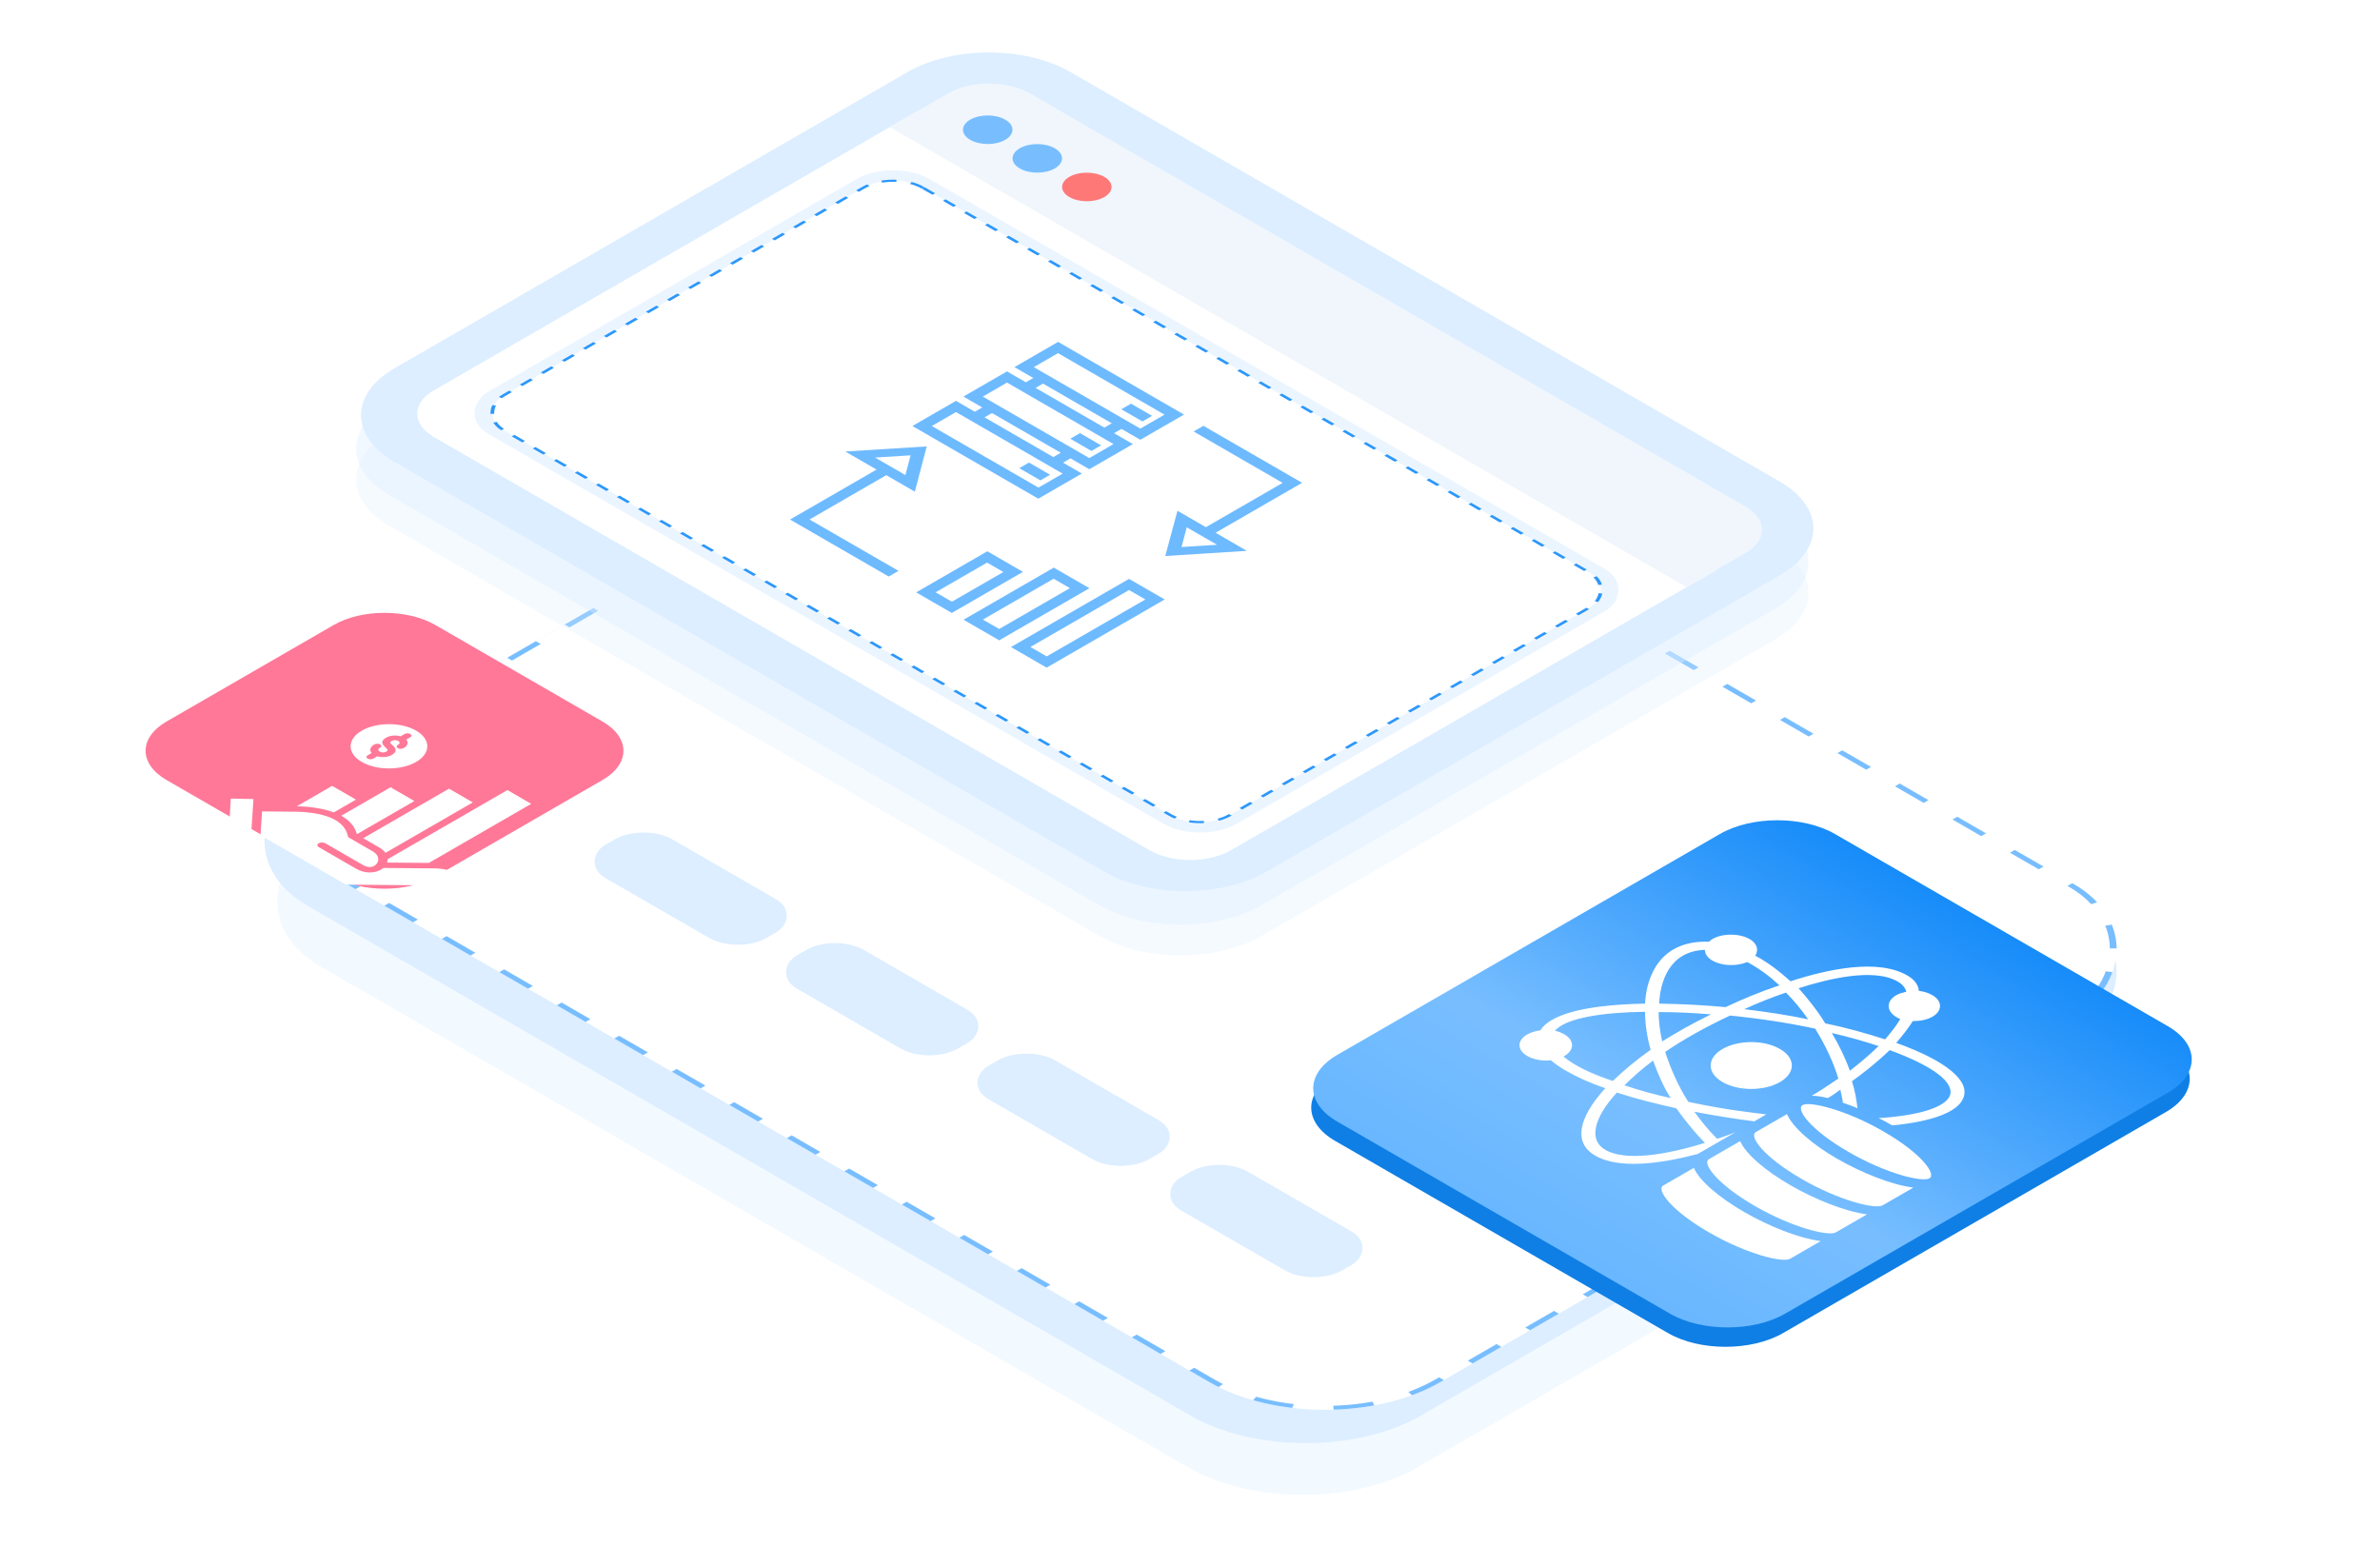<?xml version="1.0" encoding="UTF-8"?> <svg xmlns="http://www.w3.org/2000/svg" width="200" height="130" viewBox="0 0 200 130" fill="none"><g clip-path="url(#clip0_1222_6429)"><g clip-path="url(#clip1_1222_6429)"><rect width="106.427" height="83.291" rx="11.105" transform="matrix(0.866 0.5 -0.866 0.5 89.436 34.011)" fill="#F0F8FF" fill-opacity="0.84"></rect><rect width="108.003" height="85.658" rx="11.173" transform="matrix(0.866 0.5 -0.866 0.5 90.368 27.709)" fill="#DCEEFF"></rect><g filter="url(#filter0_d_1222_6429)"><rect width="106.141" height="83.796" rx="11.173" transform="matrix(0.866 0.5 -0.866 0.5 91.981 23.053)" fill="white"></rect><rect x="-1.38739e-08" y="0.233" width="105.675" height="83.33" rx="10.94" transform="matrix(0.866 0.5 -0.866 0.5 92.182 23.169)" stroke="#78BEFF" stroke-width="0.466" stroke-dasharray="2.79 2.79"></rect></g><g filter="url(#filter1_b_1222_6429)"><path d="M28.045 52.519C30.402 51.158 34.223 51.158 36.58 52.519L50.622 60.626C52.979 61.986 52.979 64.193 50.622 65.553L36.58 73.661C34.223 75.021 30.402 75.021 28.045 73.661L14.003 65.553C11.646 64.193 11.646 61.986 14.003 60.626L28.045 52.519Z" fill="#FF7898"></path></g><g filter="url(#filter2_b_1222_6429)"><rect width="15.64" height="6.496" rx="2.793" transform="matrix(0.866 0.5 -0.866 0.5 86.26 87.719)" fill="#DCEEFF"></rect></g><g filter="url(#filter3_b_1222_6429)"><rect width="15.64" height="6.496" rx="2.793" transform="matrix(0.866 0.5 -0.866 0.5 102.462 97.072)" fill="#DCEEFF"></rect></g><g filter="url(#filter4_b_1222_6429)"><rect width="15.64" height="6.496" rx="2.793" transform="matrix(0.866 0.5 -0.866 0.5 70.171 78.432)" fill="#DCEEFF"></rect></g><g filter="url(#filter5_b_1222_6429)"><rect width="15.64" height="6.496" rx="2.793" transform="matrix(0.866 0.5 -0.866 0.5 54.082 69.14)" fill="#DCEEFF"></rect></g><path d="M76.292 6.041C80.058 3.868 86.163 3.868 89.929 6.043L149.559 40.47C153.326 42.645 153.327 46.17 149.561 48.343L106.429 73.246C102.664 75.42 96.558 75.419 92.792 73.245L33.162 38.818C29.395 36.643 29.394 33.118 33.16 30.944L76.292 6.041Z" fill="#DCEEFF"></path><path d="M75.887 11.446C79.653 9.272 85.758 9.272 89.525 11.447L149.155 45.874C152.921 48.049 152.922 51.574 149.157 53.748L106.024 78.65C102.259 80.824 96.153 80.824 92.387 78.649L32.757 44.222C28.991 42.047 28.99 38.522 32.755 36.348L75.887 11.446Z" fill="#DCEEFF" fill-opacity="0.3"></path><path d="M75.882 8.862C79.648 6.688 85.753 6.688 89.52 8.863L149.15 43.29C152.916 45.465 152.917 48.99 149.152 51.164L106.019 76.066C102.254 78.24 96.148 78.24 92.382 76.065L32.752 41.638C28.986 39.463 28.985 35.938 32.75 33.764L75.882 8.862Z" fill="#DCEEFF" fill-opacity="0.4"></path><g filter="url(#filter6_b_1222_6429)"><path d="M103.429 71.456C101.546 72.543 98.493 72.542 96.61 71.455L36.47 36.733C34.587 35.646 34.586 33.883 36.469 32.796L77.213 9.273L144.173 47.932L103.429 71.456Z" fill="white"></path></g><g filter="url(#filter7_b_1222_6429)"><path d="M79.703 7.831C81.585 6.744 84.638 6.745 86.521 7.832L146.661 42.554C148.545 43.641 148.545 45.404 146.662 46.49L141.729 49.339L74.769 10.68L79.703 7.831Z" fill="#F0F6FC"></path></g><path d="M84.472 11.751C83.66 12.219 82.344 12.219 81.532 11.75C80.721 11.282 80.72 10.522 81.532 10.053C82.344 9.585 83.66 9.585 84.471 10.054C85.283 10.522 85.283 11.282 84.472 11.751Z" fill="#78BEFF"></path><path d="M88.636 14.157C87.824 14.625 86.508 14.625 85.696 14.157C84.885 13.688 84.885 12.928 85.696 12.46C86.508 11.991 87.824 11.991 88.635 12.46C89.447 12.928 89.447 13.688 88.636 14.157Z" fill="#78BEFF"></path><path d="M92.8 16.559C91.988 17.028 90.672 17.028 89.861 16.559C89.049 16.09 89.049 15.331 89.86 14.862C90.672 14.393 91.988 14.393 92.799 14.862C93.611 15.331 93.612 16.091 92.8 16.559Z" fill="#FF7878"></path><g filter="url(#filter8_b_1222_6429)"><rect width="72.623" height="42.829" rx="3.559" transform="matrix(0.866 0.5 -0.866 0.5 75.047 13.275)" fill="#EBF5FF"></rect></g><rect x="-7.57659e-09" y="0.127" width="70.506" height="40.712" rx="2.924" transform="matrix(0.866 0.5 -0.866 0.5 75.158 14.267)" fill="white" stroke="#2C97FA" stroke-width="0.254" stroke-dasharray="1.02 1.02"></rect><g filter="url(#filter9_d_1222_6429)"><path fill-rule="evenodd" clip-rule="evenodd" d="M30.406 58.157C31.663 58.883 33.709 58.883 34.966 58.157C36.222 57.432 36.223 56.251 34.966 55.525C33.708 54.799 31.663 54.799 30.406 55.525C29.149 56.25 29.149 57.431 30.406 58.157L30.406 58.157ZM31.905 57.292C32.054 57.378 32.298 57.378 32.447 57.292C32.633 57.185 32.61 57.141 32.399 56.943C32.201 56.758 31.871 56.448 32.447 56.115C32.777 55.925 33.27 55.886 33.666 56L34 55.807C34.132 55.731 34.346 55.731 34.477 55.807C34.609 55.883 34.608 56.006 34.477 56.082L34.143 56.275C34.339 56.504 34.273 56.789 33.944 56.979C33.79 57.068 33.57 57.092 33.414 56.989C33.292 56.908 33.307 56.785 33.447 56.714C33.614 56.629 33.625 56.482 33.467 56.39C33.318 56.304 33.074 56.304 32.924 56.391C32.739 56.498 32.762 56.541 32.973 56.739C33.17 56.925 33.501 57.234 32.924 57.568C32.595 57.757 32.101 57.796 31.705 57.682L31.371 57.875C31.239 57.951 31.026 57.951 30.895 57.875C30.763 57.799 30.763 57.676 30.895 57.6L31.229 57.407C31.032 57.179 31.099 56.894 31.428 56.704C31.581 56.615 31.802 56.59 31.958 56.694C32.08 56.775 32.065 56.898 31.924 56.968C31.755 57.051 31.749 57.202 31.905 57.292L31.905 57.292ZM31.874 65.345L30.523 64.565L37.732 60.403L39.731 61.557L32.392 65.795C32.277 65.633 32.107 65.479 31.874 65.345ZM28.677 62.678L32.822 60.285L34.822 61.44L29.987 64.231C29.83 63.591 29.39 63.071 28.677 62.678L28.677 62.678ZM27.912 60.167L29.912 61.322L28.054 62.395C27.172 62.062 25.986 61.891 24.939 61.884L27.912 60.167ZM32.526 66.613C32.557 66.522 32.572 66.429 32.572 66.334L42.642 60.52L44.642 61.675L36.039 66.642L32.527 66.613L32.526 66.613ZM19.396 61.234L19.163 65.193L21.042 65.228C21.127 63.908 21.212 62.595 21.298 61.275L19.396 61.234ZM20.135 63.622C20.345 63.622 20.515 63.72 20.515 63.841L20.515 64.702C20.515 64.823 20.345 64.921 20.136 64.921C19.926 64.921 19.756 64.823 19.756 64.702L19.755 63.841C19.755 63.72 19.926 63.621 20.135 63.621L20.135 63.622ZM38.977 68.55L29.075 68.468L21.889 64.319L22.023 62.312L24.962 62.339C26.418 62.376 28.901 62.691 29.228 64.39C29.238 64.441 29.278 64.489 29.341 64.525L31.317 65.667C31.779 65.933 31.923 66.353 31.662 66.699C31.634 66.721 31.612 66.745 31.598 66.772C31.553 66.818 31.5 66.858 31.444 66.891C31.325 66.96 31.195 66.992 31.058 66.989C30.882 66.985 30.682 66.92 30.479 66.803L27.341 64.991C27.187 64.903 26.937 64.903 26.784 64.991C26.63 65.08 26.63 65.224 26.784 65.313L29.922 67.125C30.271 67.327 30.642 67.434 31.024 67.443C31.38 67.452 31.727 67.37 32.001 67.212C32.078 67.168 32.148 67.118 32.21 67.065C33.716 67.077 35.221 67.09 36.726 67.102C37.389 67.141 38.842 67.361 38.978 68.55L38.977 68.55Z" fill="white"></path></g><path d="M149.84 112.021C147.168 113.564 142.836 113.564 140.165 112.021L112.191 95.871C109.519 94.328 109.519 91.827 112.191 90.284L144.355 71.715C147.026 70.172 151.358 70.172 154.03 71.715L182.004 87.865C184.676 89.408 184.676 91.909 182.004 93.452L149.84 112.021Z" fill="#0F7FE5"></path><path d="M150.011 110.392C147.339 111.935 143.007 111.935 140.335 110.392L112.361 94.242C109.689 92.699 109.689 90.198 112.361 88.655L144.525 70.086C147.197 68.543 151.529 68.543 154.201 70.086L182.174 86.236C184.846 87.779 184.846 90.28 182.174 91.823L150.011 110.392Z" fill="url(#paint0_linear_1222_6429)"></path><path d="M154.651 91.568C154.736 91.959 154.82 92.301 154.863 92.667C155.286 92.814 155.709 92.96 156.089 93.131C156.005 92.399 155.878 91.641 155.624 90.86C156.385 90.323 157.654 89.346 158.797 88.247C162.477 89.59 164.338 91.007 163.83 92.13C163.365 93.082 161.208 93.742 157.866 93.962C158.247 94.133 158.627 94.352 159.008 94.572C162.35 94.255 164.507 93.449 164.972 92.301C165.607 90.86 163.577 89.15 159.346 87.636C159.854 87.05 160.362 86.415 160.742 85.805C161.335 85.805 161.927 85.707 162.392 85.438C163.238 84.95 163.238 84.12 162.392 83.631C162.054 83.436 161.673 83.314 161.25 83.265C161.208 82.752 160.869 82.312 160.277 81.97C157.781 80.529 153.551 81.457 150.463 82.459C149.533 81.628 148.602 80.896 147.502 80.31C147.798 79.846 147.671 79.284 147.037 78.918C146.022 78.331 144.287 78.454 143.611 79.137C139.55 78.991 138.365 81.97 138.238 84.339C134.22 84.412 130.455 84.974 129.44 86.586C129.017 86.635 128.636 86.757 128.34 86.928C127.452 87.441 127.494 88.247 128.34 88.735C128.89 89.053 129.609 89.175 130.328 89.102C130.709 89.419 131.132 89.712 131.597 89.981C132.528 90.518 133.67 91.031 134.897 91.446C132.57 94.01 132.232 96.062 134.051 97.112C135.996 98.236 139.381 97.845 142.68 96.966L143.018 96.77L145.81 95.158C145.303 95.354 144.795 95.549 144.287 95.696C143.611 95.012 142.976 94.255 142.384 93.424C144.161 93.766 145.895 94.035 147.418 94.23L148.433 93.644C147.248 93.498 145.218 93.302 141.876 92.594C141.03 91.275 140.396 89.834 139.93 88.393C141.326 87.441 143.23 86.342 145.387 85.341C147.841 85.585 150.252 85.951 152.536 86.44C153.424 87.88 154.101 89.346 154.482 90.64C153.551 91.275 152.832 91.739 152.24 92.081C152.663 92.081 153.128 92.154 153.594 92.276C154.017 92.032 154.355 91.788 154.651 91.568ZM143.272 96.038C139.973 97.063 136.589 97.601 134.897 96.624C133.501 95.818 133.881 93.986 135.87 91.812C137.435 92.325 139.211 92.765 140.861 93.131C141.749 94.377 142.595 95.354 143.272 96.038ZM140.396 92.276C139.042 91.984 137.731 91.617 136.504 91.202C137.223 90.494 138.027 89.785 138.915 89.126C139.338 90.298 139.804 91.349 140.396 92.276ZM131.386 88.784C131.428 88.76 131.428 88.76 131.47 88.735C132.316 88.247 132.316 87.416 131.47 86.928C131.217 86.781 130.963 86.684 130.667 86.611C131.64 85.511 134.77 85.072 138.238 85.023C138.238 86.147 138.45 87.294 138.704 88.222C137.519 89.053 136.419 89.981 135.531 90.836C133.755 90.249 132.316 89.566 131.386 88.784ZM139.677 87.514C139.507 86.733 139.381 85.878 139.381 85.047C140.903 85.047 142.384 85.121 143.78 85.243C142.215 86 140.819 86.806 139.677 87.514ZM145.007 84.632C143.399 84.486 141.411 84.364 139.423 84.339C139.507 82.581 140.227 79.919 143.272 79.821C143.272 80.163 143.484 80.481 143.907 80.725C144.71 81.189 145.937 81.213 146.825 80.847C147.798 81.36 148.687 82.019 149.533 82.801C147.925 83.338 146.402 83.973 145.007 84.632ZM146.572 84.803C147.714 84.29 148.898 83.802 150.083 83.411C150.759 84.095 151.394 84.852 151.944 85.658C150.21 85.292 148.391 85.023 146.572 84.803ZM151.14 83.045C153.594 82.263 157.443 81.311 159.473 82.483C159.854 82.703 160.108 82.996 160.192 83.338C159.896 83.411 159.6 83.484 159.346 83.631C158.374 84.193 158.543 85.17 159.685 85.634C159.346 86.22 158.881 86.781 158.416 87.343C156.893 86.855 155.201 86.366 153.382 86C152.748 84.95 151.944 83.948 151.14 83.045ZM153.932 86.806C155.328 87.123 156.682 87.514 157.866 87.905C157.02 88.735 156.132 89.444 155.455 89.981C155.074 88.931 154.566 87.856 153.932 86.806Z" fill="white"></path><path d="M144.752 88.148C143.441 88.905 143.398 90.15 144.752 90.932C146.106 91.713 148.263 91.689 149.574 90.932C150.886 90.175 150.928 88.929 149.574 88.148C148.221 87.366 146.063 87.391 144.752 88.148Z" fill="white"></path><path d="M151.478 92.864C150.886 93.206 152.113 94.94 155.328 96.796C158.543 98.653 161.546 99.361 162.138 99.019C162.73 98.677 161.504 96.943 158.289 95.087C155.116 93.255 152.071 92.522 151.478 92.864Z" fill="white"></path><path d="M150.166 93.621L147.543 95.135C146.951 95.477 148.177 97.211 151.392 99.067C154.607 100.923 157.61 101.631 158.203 101.289L160.783 99.8C158.922 99.555 156.426 98.554 154.353 97.357C152.281 96.161 150.631 94.72 150.166 93.621Z" fill="white"></path><path d="M146.233 95.892L143.61 97.407C143.018 97.749 144.245 99.483 147.46 101.339C150.674 103.195 153.678 103.903 154.27 103.561L156.893 102.047C155.031 101.803 152.536 100.801 150.463 99.605C148.39 98.408 146.698 96.991 146.233 95.892Z" fill="white"></path><path d="M142.341 98.138L139.761 99.628C139.169 99.97 140.395 101.704 143.61 103.56C146.825 105.416 149.829 106.125 150.421 105.783L153.001 104.293C151.14 104.049 148.644 103.047 146.571 101.851C144.499 100.654 142.807 99.237 142.341 98.138Z" fill="white"></path><path d="M76.988 49.779L79.983 51.508L85.964 48.056L82.968 46.326L76.988 49.779ZM82.948 47.277L84.317 48.068L79.993 50.563L78.624 49.773L82.948 47.277Z" fill="#6EBAFF"></path><path d="M80.969 52.078L83.966 53.809L91.55 49.43L88.552 47.699L80.969 52.078ZM88.539 48.634L89.908 49.424L83.964 52.856L82.595 52.066L88.539 48.634Z" fill="#6EBAFF"></path><path d="M94.876 48.645L84.953 54.373L87.951 56.104L97.874 50.375L94.876 48.645ZM87.961 55.16L86.589 54.368L94.876 49.584L96.247 50.375L87.961 55.16Z" fill="#6EBAFF"></path><path d="M74.476 39.931L76.877 41.318L77.876 37.514L71.031 37.942L73.661 39.46L66.388 43.659L74.682 48.448L75.506 47.972L68.027 43.655L74.476 39.931ZM73.54 38.452L76.522 38.263L76.082 39.919L73.54 38.452Z" fill="#6EBAFF"></path><path d="M94.227 34.391L96.003 35.416L96.41 35.182L96.816 34.947L95.04 33.922L94.227 34.391Z" fill="#6EBAFF"></path><path d="M92.125 37.658L92.531 37.424L90.756 36.398L89.94 36.869L91.716 37.895L92.125 37.658Z" fill="#6EBAFF"></path><path d="M85.246 30.849L86.832 31.764L86.206 32.125L84.621 31.21L80.959 33.324L82.544 34.24L81.919 34.601L80.334 33.685L76.672 35.8L87.251 41.907L90.913 39.793L89.328 38.878L89.953 38.517L91.538 39.432L95.2 37.318L93.615 36.403L94.24 36.042L95.826 36.957L99.495 34.838L88.916 28.73L85.246 30.849ZM89.299 39.801L87.266 40.974L78.303 35.8L80.336 34.626L89.299 39.801ZM82.735 35.072L83.36 34.711L89.14 38.047L88.515 38.409L82.735 35.072ZM93.574 37.318L91.538 38.493L82.588 33.326L84.624 32.151L93.574 37.318ZM87.022 32.596L87.647 32.235L93.427 35.572L92.802 35.933L87.022 32.596ZM88.908 29.677L97.859 34.844L95.826 36.018L86.875 30.851L88.908 29.677Z" fill="#6EBAFF"></path><path d="M87.838 40.131L88.244 39.896L86.469 38.871L85.653 39.342L87.429 40.367L87.838 40.131Z" fill="#6EBAFF"></path><path d="M102.149 44.77L109.421 40.572L101.127 35.783L100.303 36.259L107.784 40.578L101.335 44.301L98.947 42.922L97.921 46.724L104.779 46.289L102.149 44.77ZM99.727 44.311L102.27 45.779L99.287 45.968L99.727 44.311Z" fill="#6EBAFF"></path></g></g><defs><filter id="filter0_d_1222_6429" x="6.458" y="11.428" width="190.396" height="125.666" filterUnits="userSpaceOnUse" color-interpolation-filters="sRGB"><feFlood flood-opacity="0" result="BackgroundImageFix"></feFlood><feColorMatrix in="SourceAlpha" type="matrix" values="0 0 0 0 0 0 0 0 0 0 0 0 0 0 0 0 0 0 127 0" result="hardAlpha"></feColorMatrix><feOffset dy="3.724"></feOffset><feGaussianBlur stdDeviation="9.311"></feGaussianBlur><feComposite in2="hardAlpha" operator="out"></feComposite><feColorMatrix type="matrix" values="0 0 0 0 0.664 0 0 0 0 0.728 0 0 0 0 0.954 0 0 0 0.25 0"></feColorMatrix><feBlend mode="normal" in2="BackgroundImageFix" result="effect1_dropShadow_1222_6429"></feBlend><feBlend mode="normal" in="SourceGraphic" in2="effect1_dropShadow_1222_6429" result="shape"></feBlend></filter><filter id="filter1_b_1222_6429" x="7.308" y="46.57" width="50.01" height="33.038" filterUnits="userSpaceOnUse" color-interpolation-filters="sRGB"><feFlood flood-opacity="0" result="BackgroundImageFix"></feFlood><feGaussianBlur in="BackgroundImageFix" stdDeviation="2.464"></feGaussianBlur><feComposite in2="SourceAlpha" operator="in" result="effect1_backgroundBlur_1222_6429"></feComposite><feBlend mode="normal" in="SourceGraphic" in2="effect1_backgroundBlur_1222_6429" result="shape"></feBlend></filter><filter id="filter2_b_1222_6429" x="72.741" y="79.226" width="34.957" height="28.053" filterUnits="userSpaceOnUse" color-interpolation-filters="sRGB"><feFlood flood-opacity="0" result="BackgroundImageFix"></feFlood><feGaussianBlur in="BackgroundImageFix" stdDeviation="4.655"></feGaussianBlur><feComposite in2="SourceAlpha" operator="in" result="effect1_backgroundBlur_1222_6429"></feComposite><feBlend mode="normal" in="SourceGraphic" in2="effect1_backgroundBlur_1222_6429" result="shape"></feBlend></filter><filter id="filter3_b_1222_6429" x="88.943" y="88.58" width="34.957" height="28.053" filterUnits="userSpaceOnUse" color-interpolation-filters="sRGB"><feFlood flood-opacity="0" result="BackgroundImageFix"></feFlood><feGaussianBlur in="BackgroundImageFix" stdDeviation="4.655"></feGaussianBlur><feComposite in2="SourceAlpha" operator="in" result="effect1_backgroundBlur_1222_6429"></feComposite><feBlend mode="normal" in="SourceGraphic" in2="effect1_backgroundBlur_1222_6429" result="shape"></feBlend></filter><filter id="filter4_b_1222_6429" x="56.652" y="69.939" width="34.957" height="28.053" filterUnits="userSpaceOnUse" color-interpolation-filters="sRGB"><feFlood flood-opacity="0" result="BackgroundImageFix"></feFlood><feGaussianBlur in="BackgroundImageFix" stdDeviation="4.655"></feGaussianBlur><feComposite in2="SourceAlpha" operator="in" result="effect1_backgroundBlur_1222_6429"></feComposite><feBlend mode="normal" in="SourceGraphic" in2="effect1_backgroundBlur_1222_6429" result="shape"></feBlend></filter><filter id="filter5_b_1222_6429" x="40.563" y="60.648" width="34.957" height="28.053" filterUnits="userSpaceOnUse" color-interpolation-filters="sRGB"><feFlood flood-opacity="0" result="BackgroundImageFix"></feFlood><feGaussianBlur in="BackgroundImageFix" stdDeviation="4.655"></feGaussianBlur><feComposite in2="SourceAlpha" operator="in" result="effect1_backgroundBlur_1222_6429"></feComposite><feBlend mode="normal" in="SourceGraphic" in2="effect1_backgroundBlur_1222_6429" result="shape"></feBlend></filter><filter id="filter6_b_1222_6429" x="25.747" y="-0.038" width="127.737" height="81.619" filterUnits="userSpaceOnUse" color-interpolation-filters="sRGB"><feFlood flood-opacity="0" result="BackgroundImageFix"></feFlood><feGaussianBlur in="BackgroundImageFix" stdDeviation="4.655"></feGaussianBlur><feComposite in2="SourceAlpha" operator="in" result="effect1_backgroundBlur_1222_6429"></feComposite><feBlend mode="normal" in="SourceGraphic" in2="effect1_backgroundBlur_1222_6429" result="shape"></feBlend></filter><filter id="filter7_b_1222_6429" x="65.458" y="-2.294" width="91.926" height="60.944" filterUnits="userSpaceOnUse" color-interpolation-filters="sRGB"><feFlood flood-opacity="0" result="BackgroundImageFix"></feFlood><feGaussianBlur in="BackgroundImageFix" stdDeviation="4.655"></feGaussianBlur><feComposite in2="SourceAlpha" operator="in" result="effect1_backgroundBlur_1222_6429"></feComposite><feBlend mode="normal" in="SourceGraphic" in2="effect1_backgroundBlur_1222_6429" result="shape"></feBlend></filter><filter id="filter8_b_1222_6429" x="34.847" y="9.403" width="106.202" height="65.471" filterUnits="userSpaceOnUse" color-interpolation-filters="sRGB"><feFlood flood-opacity="0" result="BackgroundImageFix"></feFlood><feGaussianBlur in="BackgroundImageFix" stdDeviation="2.457"></feGaussianBlur><feComposite in2="SourceAlpha" operator="in" result="effect1_backgroundBlur_1222_6429"></feComposite><feBlend mode="normal" in="SourceGraphic" in2="effect1_backgroundBlur_1222_6429" result="shape"></feBlend></filter><filter id="filter9_d_1222_6429" x="5.148" y="46.839" width="53.508" height="41.599" filterUnits="userSpaceOnUse" color-interpolation-filters="sRGB"><feFlood flood-opacity="0" result="BackgroundImageFix"></feFlood><feColorMatrix in="SourceAlpha" type="matrix" values="0 0 0 0 0 0 0 0 0 0 0 0 0 0 0 0 0 0 127 0" result="hardAlpha"></feColorMatrix><feOffset dy="5.873"></feOffset><feGaussianBlur stdDeviation="7.007"></feGaussianBlur><feComposite in2="hardAlpha" operator="out"></feComposite><feColorMatrix type="matrix" values="0 0 0 0 1 0 0 0 0 0.142 0 0 0 0 0.345 0 0 0 0.92 0"></feColorMatrix><feBlend mode="normal" in2="BackgroundImageFix" result="effect1_dropShadow_1222_6429"></feBlend><feBlend mode="normal" in="SourceGraphic" in2="effect1_dropShadow_1222_6429" result="shape"></feBlend></filter><linearGradient id="paint0_linear_1222_6429" x1="126.348" y1="102.317" x2="147.268" y2="66.083" gradientUnits="userSpaceOnUse"><stop stop-color="#69B7FF"></stop><stop offset="0.339" stop-color="#78BEFF"></stop><stop offset="1" stop-color="#178CF9"></stop></linearGradient><clipPath id="clip0_1222_6429"><rect width="200" height="130" fill="white"></rect></clipPath><clipPath id="clip1_1222_6429"><rect width="180.626" height="126.624" fill="white" transform="matrix(0.866 0.5 -0.866 0.5 76.66 -10)"></rect></clipPath></defs></svg> 